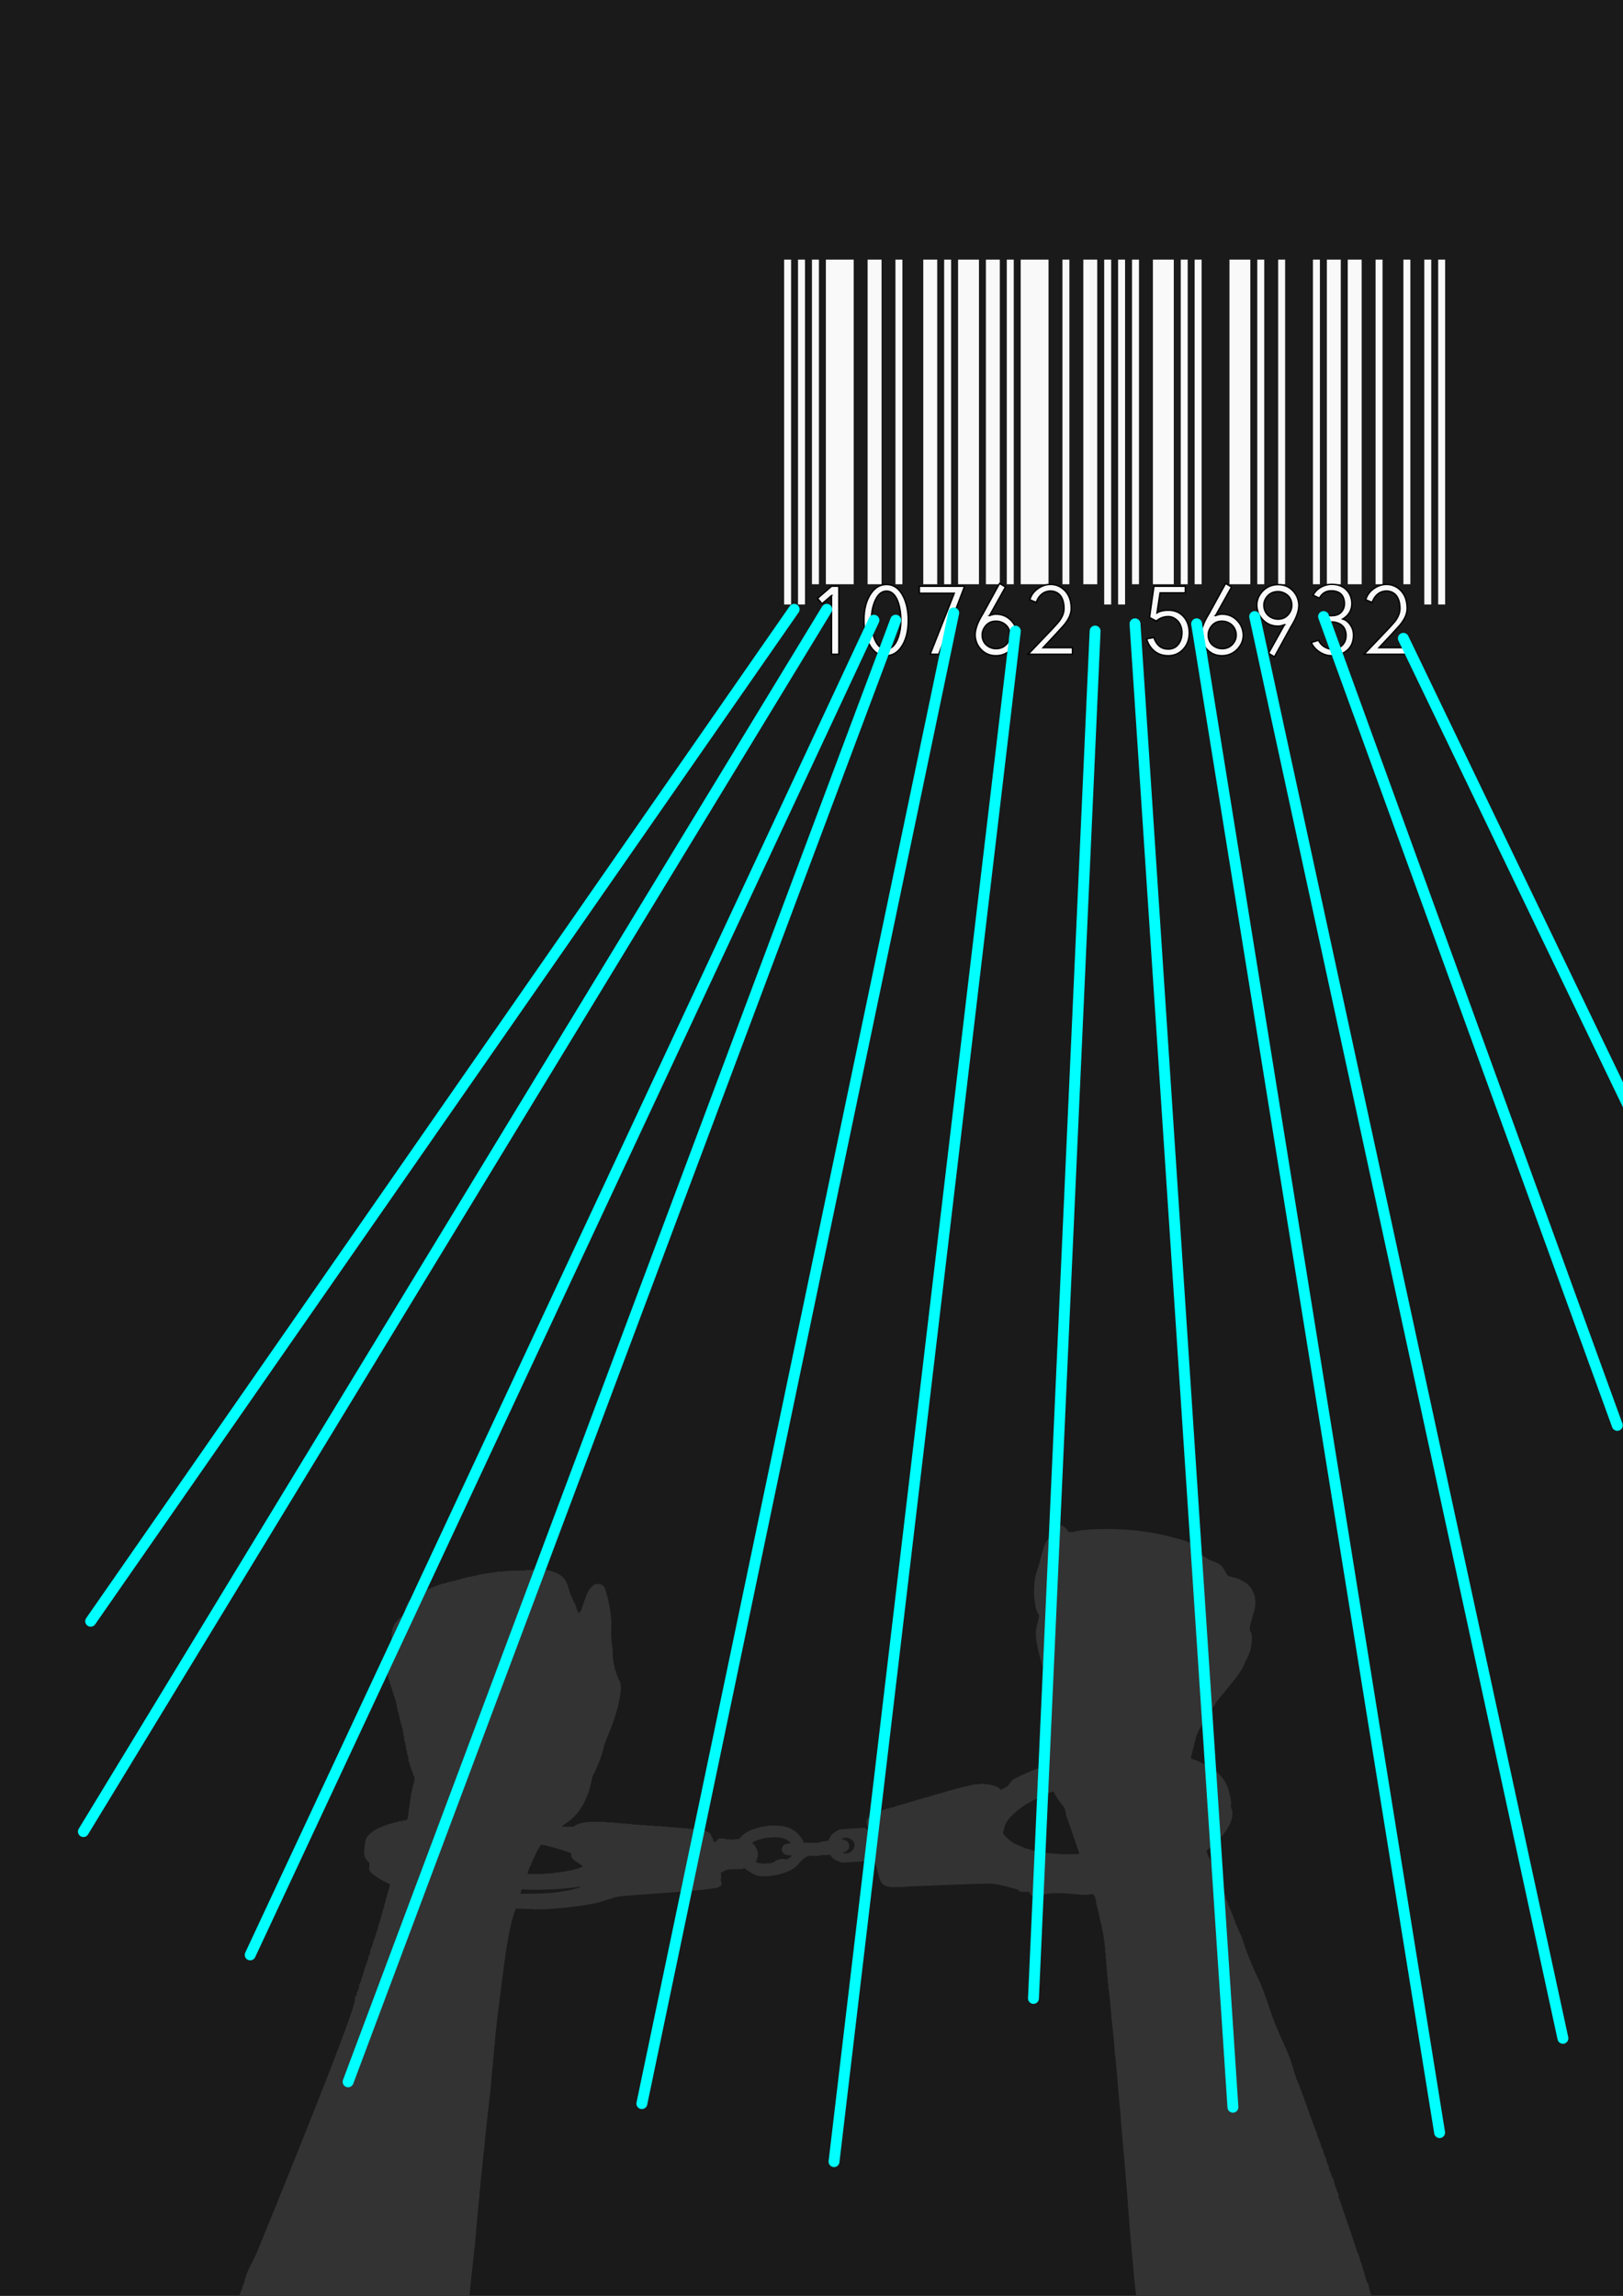 <?xml version="1.0" encoding="UTF-8"?>
<svg version="1.1" viewBox="0 0 744.09 1052.4" xmlns="http://www.w3.org/2000/svg">
<defs>
<filter id="l" x="-.339" y="-.163" width="1.677" height="1.326">
<feGaussianBlur stdDeviation="18.059"/>
</filter>
<filter id="k" x="-.322" y="-.117" width="1.644" height="1.234">
<feGaussianBlur stdDeviation="18.059"/>
</filter>
<filter id="j" x="-.307" y="-.067" width="1.613" height="1.133">
<feGaussianBlur stdDeviation="18.059"/>
</filter>
<filter id="i" x="-.389" y="-.063" width="1.778" height="1.125">
<feGaussianBlur stdDeviation="18.059"/>
</filter>
<filter id="h" x="-.966" y="-.064" width="2.931" height="1.127">
<feGaussianBlur stdDeviation="18.059"/>
</filter>
<filter id="g" x="-1.534" y="-.069" width="4.067" height="1.138">
<feGaussianBlur stdDeviation="18.059"/>
</filter>
<filter id="f" x="-.521" y="-.062" width="2.043" height="1.124">
<feGaussianBlur stdDeviation="18.059"/>
</filter>
<filter id="e" x="-.303" y="-.063" width="1.606" height="1.127">
<feGaussianBlur stdDeviation="18.059"/>
</filter>
<filter id="d" x="-.173" y="-.065" width="1.345" height="1.129">
<feGaussianBlur stdDeviation="18.059"/>
</filter>
<filter id="c" x="-.152" y="-.071" width="1.303" height="1.142">
<feGaussianBlur stdDeviation="18.059"/>
</filter>
<filter id="b" x="-.127" y="-.077" width="1.254" height="1.155">
<feGaussianBlur stdDeviation="18.059"/>
</filter>
<filter id="a" x="-.134" y="-.093" width="1.269" height="1.187">
<feGaussianBlur stdDeviation="18.059"/>
</filter>
</defs>
<rect x="-6.65" y="-3.325" width="759.76" height="1065.7" fill="#1a1a1a" fill-rule="evenodd" stroke="#000" stroke-width="1px"/>
<g transform="translate(64.837 -118.04)" fill="#f9f9f9">
<g transform="matrix(3.19 0 0 1.86 178.42 211.92)">
<rect x="36.438" y="13.505" width="1" height="85"/>
<rect x="38.438" y="13.505" width="1" height="85"/>
<rect x="40.438" y="13.505" width="1" height="80"/>
<rect x="42.438" y="13.505" width="4" height="80"/>
<rect x="48.438" y="13.505" width="2" height="80"/>
<rect x="52.438" y="13.505" width="1" height="80"/>
<rect x="56.438" y="13.505" width="2" height="80"/>
<rect x="59.438" y="13.505" width="1" height="80"/>
<rect x="61.438" y="13.505" width="3" height="80"/>
<rect x="65.438" y="13.505" width="2" height="80"/>
<rect x="68.438" y="13.505" width="1" height="80"/>
<rect x="70.438" y="13.505" width="4" height="80"/>
<rect x="76.438" y="13.505" width="1" height="80"/>
<rect x="79.438" y="13.505" width="2" height="80"/>
<rect x="82.438" y="13.505" width="1" height="85"/>
<rect x="84.438" y="13.505" width="1" height="85"/>
<rect x="86.438" y="13.505" width="1" height="80"/>
<rect x="89.438" y="13.505" width="3" height="80"/>
<rect x="93.438" y="13.505" width="1" height="80"/>
<rect x="95.438" y="13.505" width="1" height="80"/>
<rect x="100.44" y="13.505" width="3" height="80"/>
<rect x="104.44" y="13.505" width="1" height="80"/>
<rect x="107.44" y="13.505" width="1" height="80"/>
<rect x="112.44" y="13.505" width="1" height="80"/>
<rect x="114.44" y="13.505" width="2" height="80"/>
<rect x="117.44" y="13.505" width="2" height="80"/>
<rect x="121.44" y="13.505" width="1" height="80"/>
<rect x="125.44" y="13.505" width="1" height="80"/>
<rect x="128.44" y="13.505" width="1" height="85"/>
<rect x="130.44" y="13.505" width="1" height="85"/>
</g>
<path d="m316.38 391.05-4.342 3.728-2.061-2.456 6.447-5.57h3.333v31.182h-3.377v-26.884z" stroke="#000" stroke-width=".638"/>
<path d="m331.26 402.37q0-7.719 3.333-12.455 2.807-3.947 6.973-3.947 5.044 0 7.807 5.658 1.009 2.061 1.579 4.693 0.614 2.851 0.614 6.052 0 7.85-3.377 12.499-2.719 3.728-6.798 3.728-5.044 0-7.85-5.526-1.096-2.105-1.71-4.868-0.57-2.763-0.57-5.833zm3.377 0q0 2.851 0.57 5.438 1.316 6.228 4.649 7.5 0.746 0.263 1.535 0.263 3.728 0 5.614-5.438 1.184-3.465 1.184-7.763 0-3.07-0.57-5.833-1.403-6.447-4.912-7.412-0.57-0.131-1.14-0.131-3.596 0-5.57 5.263-1.36 3.64-1.36 8.114z" stroke="#000" stroke-width=".638"/>
<path d="m377.4 386.76-11.885 31.182h-3.903l11.052-27.981h-16.008v-3.202h20.744z" stroke="#000" stroke-width=".638"/>
<path d="m398.29 409.21q0-0.702-0.131-1.36-0.658-3.026-3.377-4.386-1.403-0.702-3.026-0.702-3.377 0-5.219 2.807-1.096 1.623-1.096 3.552 0 0.702 0.132 1.36 0.614 2.938 3.377 4.254 1.36 0.658 2.851 0.658 3.465 0 5.394-2.763 1.096-1.579 1.096-3.421zm-9.473-8.991q1.623-0.658 2.938-0.658 4.386 0 7.28 3.245 1.71 1.886 2.237 4.386 0.219 0.965 0.219 2.017 0 3.64-2.763 6.491-2.851 2.895-7.017 2.895-4.561 0-7.412-3.596-1.403-1.754-1.842-3.991-0.219-0.921-0.219-1.842 0-3.728 2.895-8.684 0.57-0.965 0.702-1.184l7.587-13.815 2.719 1.623-7.324 13.113z" stroke="#000" stroke-width=".638"/>
<path d="m410.27 394.17-2.982-1.184q0.965-3.465 4.386-5.57 2.456-1.491 5.175-1.491 3.552 0 6.272 2.588 2.193 2.105 2.851 5.307 0.307 1.491 0.307 3.114 0 3.772-3.552 7.894l-4.079 4.473-0.088 0.088-5.175 5.526h13.464v3.026h-20.306l10.92-11.447q2.807-3.026 3.289-3.684 2.237-2.982 2.237-5.877 0-1.447-0.263-2.675-0.877-4.123-4.254-5.087-0.789-0.219-1.623-0.219-3.289 0-5.351 2.763-0.789 1.096-1.228 2.456z" stroke="#000" stroke-width=".638"/>
<path d="m470.87 400.66q-3.114 0-5.438 1.93-0.088 0.088-0.131 0.131l-3.114-1.623 2.017-14.341h14.385v3.026h-11.578l-1.403 9.166q1.93-1.184 5.263-1.184 4.78 0 7.5 3.64 1.272 1.754 1.754 4.035 0.263 1.272 0.263 2.675 0 4.824-3.114 7.894-2.675 2.588-6.535 2.588-5.087 0-8.07-3.947-1.228-1.667-1.842-3.772l3.333-0.614q1.798 5.307 6.579 5.307 3.596 0 5.307-3.202 1.009-1.842 1.009-4.298 0-0.921-0.175-1.798-0.702-3.333-3.377-4.868-1.272-0.746-2.631-0.746z" stroke="#000" stroke-width=".638"/>
<path d="m501.93 409.21q0-0.702-0.131-1.36-0.658-3.026-3.377-4.386-1.403-0.702-3.026-0.702-3.377 0-5.219 2.807-1.096 1.623-1.096 3.552 0 0.702 0.132 1.36 0.614 2.938 3.377 4.254 1.36 0.658 2.851 0.658 3.465 0 5.394-2.763 1.096-1.579 1.096-3.421zm-9.473-8.991q1.623-0.658 2.938-0.658 4.386 0 7.28 3.245 1.71 1.886 2.237 4.386 0.219 0.965 0.219 2.017 0 3.64-2.763 6.491-2.851 2.895-7.017 2.895-4.561 0-7.412-3.596-1.403-1.754-1.842-3.991-0.219-0.921-0.219-1.842 0-3.728 2.895-8.684 0.57-0.965 0.702-1.184l7.587-13.815 2.719 1.623-7.324 13.113z" stroke="#000" stroke-width=".638"/>
<path d="m514.58 395.4q0 0.702 0.132 1.36 0.658 3.026 3.377 4.386 1.403 0.702 3.026 0.702 3.377 0 5.219-2.807 1.096-1.623 1.096-3.552 0-0.702-0.131-1.36-0.614-2.938-3.377-4.254-1.36-0.658-2.851-0.658-3.465 0-5.394 2.763-1.096 1.579-1.096 3.421zm9.473 8.991q-1.623 0.658-2.938 0.658-4.386 0-7.28-3.245-1.71-1.886-2.237-4.386-0.219-0.965-0.219-2.017 0-3.64 2.763-6.491 2.851-2.895 7.017-2.895 4.561 0 7.412 3.596 1.403 1.754 1.842 3.991 0.219 0.921 0.219 1.842 0 3.728-2.895 8.684-0.57 0.965-0.702 1.184l-7.587 13.815-2.719-1.623 7.324-13.113z" stroke="#000" stroke-width=".638"/>
<path d="m536.34 412.54 3.333-1.009q1.184 2.544 3.859 3.596 1.053 0.439 2.105 0.439 3.947 0 5.701-2.719 0.965-1.491 0.965-3.552 0-0.789-0.175-1.535-0.658-3.289-4.079-4.298-1.096-0.351-2.324-0.351h-1.667v-2.851h1.667q3.552 0 5.044-2.544 0.789-1.272 0.789-3.026 0-0.833-0.175-1.579-0.702-3.377-4.079-4.079-0.746-0.175-1.623-0.175h-0.132q-2.982 0-4.693 2.149-0.482 0.57-0.746 1.228l-2.938-1.36q1.579-3.07 5.131-4.386 1.667-0.614 3.377-0.614 4.824 0 7.456 3.333 1.184 1.535 1.579 3.465 0.219 0.965 0.219 2.017 0 4.561-4.166 7.105 2.237 0.658 3.684 3.026 0.746 1.184 1.053 2.544 0.175 0.921 0.175 1.93 0 5.131-4.035 7.675-2.544 1.623-6.008 1.623-3.509 0-6.535-2.456-1.886-1.535-2.763-3.596z" stroke="#000" stroke-width=".638"/>
<path d="m564.28 394.17-2.982-1.184q0.965-3.465 4.386-5.57 2.456-1.491 5.175-1.491 3.552 0 6.272 2.588 2.193 2.105 2.851 5.307 0.307 1.491 0.307 3.114 0 3.772-3.552 7.894l-4.079 4.473-0.088 0.088-5.175 5.526h13.464v3.026h-20.306l10.92-11.447q2.807-3.026 3.289-3.684 2.237-2.982 2.237-5.877 0-1.447-0.263-2.675-0.877-4.123-4.254-5.087-0.789-0.219-1.623-0.219-3.289 0-5.351 2.763-0.789 1.096-1.228 2.456z" stroke="#000" stroke-width=".638"/>
</g>
<path d="m484.26 699.77c0.306-0.296 0.68-0.507 1.113-0.546 0.618 0.139 1.254 0.069 1.884 0.08-0.019 0.059-0.053 0.178-0.07 0.238 0.114 6e-3 0.235 0.012 0.362 0.021 0.139 0.153 0.282 0.308 0.419 0.474 0.063 1e-3 0.19 5e-3 0.253 6e-3 0.068 0.155 0.141 0.309 0.221 0.465 0.064 0.01 0.192 0.029 0.257 0.039 0.4 0.542 0.867 1.051 1.086 1.704 0.802 5e-3 1.605-0.011 2.409-0.018 0.035-0.808 23.184-3.535 44.508 2.216 6.503 1.754 9.827 1.862 13.384 7.616 0.064 1e-3 0.194 3e-3 0.259 5e-3 0.059 0.164 0.125 0.329 0.198 0.496 0.131-3e-3 0.27-5e-3 0.415-6e-3 0.059 0.163 0.126 0.328 0.198 0.493 0.066 1e-3 0.2 1e-3 0.266 3e-3 0.118 0.161 0.246 0.319 0.375 0.482 0.074 6e-3 0.222 0.018 0.296 0.025 0.864 0.615 1.167 0.549 1.442 0.95 0.069 3e-3 0.205 0.013 0.274 0.017 7e-3 0.06 0.016 0.179 0.022 0.238 0.08 5e-3 0.239 0.013 0.319 0.017 0.08 0.23 0.309 0.238 0.52 0.277 0.199 0.112 0.404 0.215 0.619 0.317 0.061-0.034 0.185-0.104 0.247-0.139 0 0.06 7e-3 0.181 7e-3 0.242 0.241 0.026 0.522 0.01 0.694 0.23 0.222 0.041 0.478 0.058 0.621 0.275 0.205 7e-3 0.416 0.012 0.635 0.017 0.212 0.224 0.095 0.13 0.584 0.468 0.101 0.01 0.21 0.022 0.328 0.035 0.259 0.32 0.904 0.535 1.412 1.181 0.054 0.011 0.162 0.033 0.216 0.044 0.832 1.321 0.287-0.172 2.552 4.138 0.069 0.011 0.206 0.034 0.275 0.045 0.013 0.155 0.032 0.309 0.058 0.467 0.178-1e-3 0.363-1e-3 0.555 0 0.053 0.057 0.157 0.168 0.209 0.223 0.637 0.016 1.225 0.284 1.822 0.485 0.271 0.031 0.608-0.021 0.799 0.237 0.308 0.025 0.616 0.101 0.892 0.259 0.241 0.037 0.571-0.048 0.708 0.231 0.382 0.031 0.752 0.184 0.979 0.513 0.114 0.01 0.236 0.022 0.366 0.037 0.344 0.422 0.822 0.441 1.808 1.164 0.157 0.049 0.333 0.102 0.487 0.192 0.389 0.567 1.064 0.906 1.333 1.553 0.066 0.01 0.196 0.028 0.262 0.038 0.627 0.923 1.359 2.111 1.705 3.335 0.385 0.24 1.152 3.778 0.343 7.33-4.944 15.341 0.06 5.134-1.54 16.464-0.403 3.277-2.45 6.806-2.723 7.067-0.124 0.458-0.179 0.948-0.469 1.339-0.295 0.368-0.275 0.879-0.559 1.248-0.341 0.444-0.527 0.976-0.738 1.487-0.079 3e-3 -0.237 0.012-0.315 0.016-0.112 0.667-0.908 1.783-1.21 2.032-0.088 0.441-0.367 0.795-0.775 0.979-0.036 0.108-0.064 0.218-0.083 0.33-0.693 0.821-1.409 1.625-2.01 2.518-0.052 0.01-0.155 0.029-0.207 0.039-0.331 0.713-0.863 1.309-1.35 1.917-0.061 0.015-0.183 0.044-0.243 0.059-0.26 0.493-0.551 0.97-0.842 1.445-0.066 1e-3 -0.196 5e-3 -0.263 6e-3 -0.324 0.428-0.556 0.928-0.959 1.29-0.357 0.328-0.646 0.718-0.894 1.131-0.061 0.012-0.181 0.037-0.241 0.049-0.119 0.228-0.238 0.458-0.352 0.688-0.066 0.015-0.199 0.044-0.265 0.059-0.13 0.465-0.516 0.773-0.724 1.193-0.063 3e-3 -0.187 7e-3 -0.249 0.01-0.098 0.221-1.235 2.325-1.515 2.517-0.167 0.179-1.081 1.526-1.149 1.847-0.358 0.514-0.781 0.989-1.036 1.568-0.132 0.296-1.003 1.876-1.263 1.997-0.058 0.203-0.104 0.409-0.136 0.618-0.429 0.469-1.042 1.355-1.042 1.355-0.11 0.608-0.637 0.987-0.927 1.5-1.479 2.138-2.763 4.652-3.183 7.252-0.096 0.36-0.077 0.773-0.325 1.074-0.024 0.558-1.492 6.006-1.635 6.683 0.131 0.204 0.281 0.399 0.437 0.593 0.264-5e-3 0.53-7e-3 0.804-6e-3 0.24 0.269 0.055 0.094 0.574 0.478 0.225 9e-3 0.457 0.017 0.692 0.029 0.092 0.311 0.426 0.217 0.678 0.252 7e-3 0.057 0.016 0.172 0.022 0.228 0.161-3e-3 0.328-3e-3 0.502-1e-3 0.011 0.061 0.033 0.185 0.044 0.247 0.087 3e-3 0.263 6e-3 0.35 9e-3 0.086 0.281 0.369 0.23 0.608 0.248 0.016 0.06 0.048 0.178 0.064 0.238 0.093-1e-3 0.279-3e-3 0.372-5e-3 7e-3 0.061 0.019 0.184 0.025 0.245 0.249-1e-3 0.503 1e-3 0.764 0.01 0.166 0.182 0.368 0.333 0.581 0.469 0.08 9e-3 0.241 0.026 0.32 0.034 0.096 0.118 0.223 0.211 0.371 0.28 0.053 0.045 0.158 0.136 0.21 0.183 0.077 3e-3 0.232 7e-3 0.309 0.01 7e-3 0.061 0.017 0.184 0.023 0.245 0.093-3e-3 0.28-6e-3 0.372-7e-3 0.017 0.068 0.05 0.201 0.066 0.269 0.1-6e-3 0.298-0.018 0.398-0.026 7e-3 0.063 0.016 0.188 0.022 0.251 0.07 3e-3 0.212 9e-3 0.282 0.011 0.086 0.287 0.387 0.23 0.627 0.255 0.12 0.152 0.247 0.306 0.372 0.467 0.058 5e-3 0.174 0.012 0.233 0.016 0.115 0.142 0.242 0.284 0.372 0.427 2.268 1.445 1.462 1.285 2.335 1.838 0.07 0.119 0.148 0.239 0.235 0.363 0.473 0.23 1.317 1.564 1.855 2.092-7e-3 0.037-0.011 0.111-0.015 0.147 0.034 0.06 0.102 0.182 0.136 0.242 0.06 0.017 0.182 0.053 0.242 0.07 0.096 0.174 0.195 0.349 0.304 0.526-0.025 0.043-0.074 0.129-0.098 0.173 0.061 5e-3 0.185 0.015 0.248 0.02 2.32 4.876 1.382 3.767 2.234 6.544 0.356 1.096 0.309 2.262 0.541 3.384-0.42 2.411 0.305 2.106 0.436 3.334 0.618 3.285-1.377 7.261-1.972 7.644-0.069 0.201-0.128 0.405-0.185 0.61-0.833 1.003-1.092 1.807-1.883 2.606 7e-3 0.022 0.017 0.065 0.023 0.087-0.238 0.186-1.965 2.249-2.115 2.456-0.712 0.578-1.262 1.264-1.465 1.487-0.348 0.212-1.589 1.199-1.97 1.769-0.053 0.01-0.157 0.027-0.209 0.037-0.615 0.582-1.337 1.038-1.969 1.601-0.014 0.273 0.025 0.548 0.052 0.824 0.053 5e-3 0.158 0.013 0.21 0.018 0.044 0.298 0.107 0.595 0.181 0.891 0.064 0.049 1.186 2.452 1.219 2.525 0.05 5e-3 0.15 0.015 0.199 0.02 0.071 0.837 0.729 2.36 0.949 2.627 0.364 0.423 1.165 3.182 1.403 3.624 0.146 0.4 0.518 0.68 0.61 1.106 0.158 0.694 0.726 1.228 0.781 1.955 0.049 7e-3 0.147 0.016 0.196 0.021-0.033 0.436 0.076 0.858 0.34 1.212 0.036 7e-3 0.106 0.011 0.141 0.015 0.135 0.419 0.019 0.944 0.336 1.286 0.268 0.782 0.627 1.539 1.106 2.218 0.035 0.609 0.651 1.902 0.987 2.428-0.076 0.712 0.206 2.091 1.013 2.72-0.084 1.465 2.064 5.173 2.008 5.812 0.047 7e-3 0.141 0.015 0.188 0.02 0.049 0.423 0.948 2.68 1.049 2.901 0.16 0.368-0.03 0.917 0.444 1.099 0 0.185 0.013 0.374 0.03 0.567 0.115 0.119 0.233 0.244 0.357 0.372 0 0.075 0 0.222 7e-3 0.296 0.066 0.041 0.199 0.122 0.265 0.161-0.02 0.156-0.033 0.313-0.039 0.475 0.058 7e-3 0.172 0.015 0.23 0.021 0.073 0.648 0.155 0.882 0.501 1.488 1.593 2.795 2.428 6.643 3.655 9.746 1.55 3.921 3.064 7.796 4.943 11.571 3.442 6.912 5.44 14.928 8.344 22.113 2.881 7.128 6.875 14.234 8.525 21.775 0.361 0.284 0.375 0.791 0.525 1.198 0.049 0.618 0.45 1.138 0.454 1.766 0.482 0.447 0.517 1.148 0.765 1.727 0.058 0.032 0.175 0.097 0.233 0.129l-0.189 0.066c0.779 1.212 2.321 6.434 2.683 6.553 0.039 0.459 0.179 0.9 0.3 1.347 0.144 0.271 0.982 1.934 0.894 2.226 0.173 0.567 0.431 1.111 0.487 1.712 0.157 0.317 0.471 0.559 0.481 0.953 0.517 1.593 0.21 1.132 1.02 2.832 0.084 0.544 0.338 1.042 0.451 1.584 0.367 0.26 0.296 0.764 0.508 1.128 0.11 0.415 0.214 0.838 0.398 1.235 0.015-0.106 0.042-0.317 0.055-0.421 0.08 0.147 0.169 0.302 0.262 0.459h-0.238c0.22 0.382 0.161 0.912 0.537 1.203-0.022 0.464 0.216 0.862 0.492 1.219 0.026 0.917 0.527 1.722 0.681 2.616 0.038 0 0.115 8e-3 0.155 0.01 0.02 0.261 0.915 2.414 0.974 2.529 0.243 0.469 0.285 2.005 0.784 2.503 0.721 0.937 0.513 2.232 1.16 3.195 0.066-0.107 0.139-0.21 0.217-0.308-0.02 0.273-0.109 0.56-0.057 0.837 0.303 0.514 0.717 1.035 0.658 1.673-0.084 0.629 0.454 1.111 0.39 1.744 0.13 0.041 0.264 0.083 0.411 0.134-0.027 0.463 0.167 0.873 0.383 1.271 0.042 0.494 0.019 1 0.188 1.479 0.045 0.05 0.137 0.151 0.183 0.203 0.033 0.188 0.092 0.382 0.236 0.53 0.092 0.341 0.199 0.692 0.447 0.965 0.031 0.302 0.068 0.603 0.107 0.911 0.058 7e-3 0.172 0.015 0.23 0.02-0.01 0.221-0.011 0.448-7e-3 0.676 0.275 0.203 0.601 0.404 0.637 0.787 0.095 0.221 0.989 4.26 1.421 4.497 0.069 0.281 0.14 0.566 0.21 0.854 0.052 0.039 0.156 0.119 0.209 0.158-0.03 0.044-0.091 0.131-0.122 0.174 0.045 0.135 0.097 0.274 0.155 0.417 0.551 0.349 0.505 1.075 0.589 1.649-0.07 0.021-0.211 0.064-0.281 0.086 0.164 0.443 0.357 0.878 0.585 1.298 0.236 0.395 0.069 0.964 0.486 1.262 0.522 1.445 0.378 1.729 0.768 2.251 0.193 0.244 0.288 0.541 0.177 0.851 0.051 0.224 2.211 6.038 2.315 6.699 0.614 1.347 4.5 13.425 4.579 13.646 0.511 0.293 0.478 0.94 0.592 1.45 0.397 0.603 0.469 1.321 0.604 2.013 0.101 0.597 0.536 1.055 0.705 1.63 0.186 0.58 0.568 2.474 0.916 3.222 0.252 0.437 0.346 0.945 0.392 1.446 0.039 0.049 0.118 0.147 0.156 0.196 0 0.328-9e-3 0.686 0.222 0.956 0.164 0.795 0.432 1.562 0.687 2.332 0.292 0.486 0.8 0.902 0.806 1.516 0.237 2.152 0.471 1.934 1.246 4.917h-107.77c-0.781-4.562-3.166-33.003-3.166-33.003 7e-3 -0.039 0.019-0.118 0.025-0.157l-0.566-7.235c-0.025-0.052-0.074-0.155-0.097-0.206 0.253-0.614-3.223-39.606-3.296-40.223 0.012-0.048 0.039-0.145 0.053-0.193-0.057-0.25-2.549-28.883-2.546-28.962-0.064-7e-3 -0.192-0.019-0.254-0.025 0.205-1.549-0.973-12.972-1.041-13.308 9e-3 -0.036 0.025-0.112 0.033-0.15-0.068-0.114-0.129-0.225-0.185-0.331-0.094-1.431 0.134-1.435-0.207-2.226 7e-3 -1.037-1.132-13.884-1.473-14.494-0.141-0.716-0.021-1.456-0.058-2.179h-0.285c0.07-0.011 0.208-0.032 0.277-0.043-0.333-0.792-0.227-1.653-0.237-2.486 0.013-0.538-0.268-1.024-0.275-1.557-0.058-0.457 0.082-0.954-0.164-1.366 0.048 7e-3 0.145 0.01 0.193 0.014v-0.416c-0.061 0.019-0.185 0.059-0.248 0.079v-0.192c0.061 0.012 0.182 0.038 0.242 0.052-0.52-2.182-0.231-0.47-0.238-2.615-0.063-7e-3 -0.188-0.019-0.25-0.025-7e-3 -0.221-0.072-3.433-0.181-3.847-0.05-0.039-0.145-0.118-0.194-0.157 0.102-0.618 0.16-1.24 0.131-1.865-0.063-7e-3 -0.185-0.017-0.247-0.023-0.03-0.933 0.054-1.872-0.036-2.799-0.274-0.674-0.23-1.402-0.206-2.11-0.063-0.022-0.188-0.068-0.251-0.091 0-0.671 7e-3 -1.342-7e-3 -2.011-0.057 0.048-0.168 0.144-0.225 0.192-0.052-0.658 0.11-1.355-0.171-1.973-0.118-0.273-0.091-0.572-0.097-0.854-0.059-0.053-0.177-0.156-0.236-0.208-7e-3 -0.363-7e-3 -0.725 0-1.086-0.058 0.036-0.172 0.108-0.23 0.144-0.032-0.535 0.058-1.094-0.136-1.605-0.081-0.223-0.129-0.455-0.162-0.684-0.052-0.05-0.155-0.151-0.206-0.201-7e-3 -0.312-7e-3 -0.621 0-0.929-0.061-7e-3 -0.184-0.019-0.245-0.025-7e-3 -0.322-7e-3 -0.641 0-0.957-0.061-7e-3 -0.184-0.019-0.245-0.025-7e-3 -0.322-7e-3 -0.641 0-0.957-0.061-7e-3 -0.184-0.019-0.245-0.025v-1.29c-0.058-0.052-0.172-0.158-0.229-0.211 7e-3 -0.494-0.377-2.331-0.66-2.792-0.174-1.369-0.344-1.631-0.486-1.947-0.026-1.339-0.34-3.973-1.722-4.574-0.216-0.094-2.448 0.362-2.867 0.359-5.587-0.041-12.194-1.615-18.995-0.274-7.774 1.533-5.705 0.434-7.322-1.179-0.814 0.14-1.638 0.017-2.45 0.126-0.831 0.095-1.641-0.206-2.345-0.62 0-0.093 8e-3 -0.28 0.01-0.373-0.226-0.149-8.952-2.537-11.408-2.773-2.899-0.267-14.656 0.289-14.877 0.325-0.053-0.012-0.16-0.039-0.212-0.052-0.865 0.125-23.148 0.929-23.369 0.939-0.104 0.221-7.902 0.447-9.009 0.28-5.804-0.831-4.026-3.887-8.446-16.254-0.077 0-0.231-3e-3 -0.308-3e-3 -0.224 3.475 0.685 1.663-1.563 4.27-1.387 0.295-9.17 0.675-9.392 0.685-1.306 0.181-3.228 0.161-4.214-0.717-1.52-0.42-1.398-0.491-2.697-1.63l-0.145 0.28c0.014-0.114 0.033-0.228 0.058-0.338-0.059-0.138-0.113-0.274-0.163-0.406-0.105-0.074-0.207-0.144-0.306-0.211-0.047-0.163-0.092-0.324-0.134-0.481-0.658 0.075-1.315 0.145-1.969 0.233-1.822-0.379-3.355 0.428-4.951 0.364-1.963-0.079-3.214-0.414-4.976 0.909-1.513 1.136-2.613 2.733-4.021 3.997-5.035 4.519-17.741 5.444-19.224 3.245-0.232-8e-3 -0.463-0.01-0.689-8e-3 -7e-3 -0.061-0.016-0.185-0.022-0.247-0.095 0-0.285 7e-3 -0.379 8e-3 -0.03-0.112-0.058-0.22-0.082-0.325-1.343-0.582-2.793-1.677-3.254-2.105-0.164 0.063-0.326 0.128-0.486 0.194-0.035 0.06-0.105 0.182-0.14 0.243-0.301 0.01-0.6 0.021-0.895 0.042-0.09 0.161-0.249 0.237-0.416 0.286 3e-3 -0.08 0.01-0.241 0.012-0.32-2.161 0.428-5.808-0.458-7.816 1.326 0.022 0.037 0.065 0.112 0.087 0.149-0.151 0.034-0.304 0.066-0.448 0.108-0.14-0.055-0.28-0.111-0.41-0.158-0.082 0.179-0.161 0.36-0.237 0.544 0.398 0.987 0.216 2.077 9e-3 3.086 0.059 0.678 0.379 1.305 0.479 1.981-0.892 1.379-1.133 0.935-1.823 1.536-8.501 1.826-41.838 3.337-45.751 4.154-2.51 0.424-3.539 1.112-8.232 2.445-4.804 1.674-26.854 4.089-31.407 3.204-0.464 0.079-0.934 0.044-1.397-0.016-0.171 0.032-5.321-0.176-5.8-0.174-3.887 9.135-6.171 32.843-6.447 34.049 0.012 0.221-3.537 26.541-3.147 28.082-0.308 0.516-0.582 4.614-0.53 4.848-0.193 1.089-0.406 3.506-0.406 3.506 0.021 0.048 0.064 0.144 0.086 0.192-0.3 1.949-1.118 11.754-1.125 11.975-0.087 0.181-0.054 0.378-6e-3 0.568-0.05 0.301-0.109 0.604-0.198 0.901 0.021 0.033 0.063 0.101 0.083 0.134-0.192 0.456-1.135 9.874-1.304 10.536 0.01 0.065 0.029 0.195 0.039 0.26-0.138 0.89-1.26 11.278-1.261 11.279 0.026 0.053 0.076 0.16 0.101 0.212-0.104 0.635-0.335 1.295-0.167 1.938-0.388 1.421-1.637 15.491-1.894 16.948l0.061 0.046c-0.146 0.537-0.153 2.963-0.404 3.81-0.017 0.647-0.295 1.306-0.081 1.947-0.179 0.728-0.618 5.247-0.62 5.924-0.069 0.237-1.176 11.972-1.095 12.434-0.273 1.264-0.405 5.717-0.825 7.18 0.028 0.058 0.086 0.172 0.114 0.23-0.214 0.664-2.216 19.808-2.217 20.509h-105.8c0.158-0.175 0.303-0.361 0.453-0.539 0.016-0.127 0.034-0.247 0.053-0.361 0.232-0.481 0.598-0.971 0.516-1.53l0.151 0.069c0.113-0.34 0.26-0.664 0.387-0.993 0.223-0.508 0.013-1.133 0.383-1.587 0.352-0.478 0.629-1.015 0.724-1.605 0.728-4.482 4.069-9.464 5.788-13.681 0.093-0.228 46.412-113.01 44.832-115.93 0.012-0.097 0.038-0.293 0.05-0.39-0.103-0.085-0.205-0.166-0.306-0.243-7e-3 -0.09-0.021-0.266-0.028-0.355 0.301 0.126 0.669 0.248 0.867-0.104-0.027-0.054-0.081-0.16-0.108-0.214 0.102-0.281 0.204-0.561 0.326-0.831 0.057-0.389 0.12-0.775 0.178-1.16h0.377c-0.032-0.06-0.095-0.179-0.126-0.239 0.209-0.329 0.387-0.675 0.551-1.026-0.026-0.053-0.075-0.16-0.101-0.214 0.096-0.208 0.192-0.413 0.295-0.612-0.039-0.254-0.088-0.503-0.146-0.749 0.122-0.25 0.227-0.508 0.309-0.77 0.496-0.624 0.869-1.941 0.944-2.731 0.778-1.137 1.004-3.529 1.535-4.592-0.031-0.066-0.091-0.198-0.122-0.264 0.064-0.03 0.189-0.09 0.252-0.119 0.27-0.669 0.497-1.354 0.743-2.032-0.037-0.041-0.112-0.12-0.149-0.161 0.075 0 0.226 7e-3 0.302 7e-3 -0.05-0.206-0.248-0.475 0.068-0.552 0.093-0.479 0.367-0.9 0.447-1.38 0.076-0.345-0.059-0.751 0.192-1.037 0.662-0.773 0.706-1.857 0.71-2.826 0.188-0.217 0.299-0.482 0.377-0.754 0.057-0.019 0.17-0.06 0.225-0.08 0.144-0.788 0.446-1.537 0.694-2.293-0.044-0.023-0.133-0.07-0.177-0.092 0.448-0.101 0.345-0.608 0.314-0.94-0.167-0.071-0.332-0.142-0.494-0.212 0.266 0.031 0.533 0.077 0.799 0.123 0.021-0.317 0.059-0.629 0.164-0.926 0.523-0.282 0.035-0.702 0.76-1.895-0.031-0.057-0.091-0.171-0.122-0.227 0.203-0.327 0.108-0.301 0.351-0.787-7e-3 -0.088-0.023-0.266-0.032-0.355 0.069 0 0.204-7e-3 0.271-7e-3 -0.025-0.053-0.075-0.158-0.1-0.212 0.295-0.422 0.683-2.152 0.751-2.687 0.348-0.438 1.455-4.349 1.353-4.787 0.454-0.594 0.492-1.364 0.6-2.072 0.144-0.265 0.421-0.469 0.435-0.789 0.037-0.315 0.133-0.616 0.263-0.901-0.07-0.05-0.139-0.095-0.206-0.135 0.461-1.005 0.865-2.166 0.857-3.312 0.437-0.482 0.57-1.182 0.511-1.814 0.096-0.109 0.194-0.216 0.297-0.314 0.01-0.137 0.02-0.273 0.032-0.403 0.066-7e-3 0.198-0.012 0.263-0.016-0.048-0.151-0.097-0.3-0.146-0.444 0.066-0.204 0.133-0.409 0.204-0.607-0.018-0.026-0.054-0.077-0.072-0.103 0.064-0.054 0.129-0.103 0.196-0.151 0.039-0.301 0.651-2.55 0.69-2.636-0.435-0.49-1.169-0.409-1.597-0.895-0.865-0.379-0.691-0.408-1.341-0.651-0.035 0.012-0.109 0.039-0.146 0.052-0.152-0.134-0.306-0.264-0.458-0.393-0.221-0.134-1.932-1.046-2.124-1.256-0.048-0.012-0.146-0.036-0.195-0.047-0.69-0.617-1.418-0.889-2.855-2.244-0.047-0.282-0.233-0.45-0.513-0.48-0.72-1.368-0.199-0.762-0.287-4.043-0.221-0.186-1.158-1.031-1.397-1.55-0.093-0.096-0.186-0.193-0.276-0.282-0.02-0.412-0.232-0.766-0.492-1.069-0.087-1.927-0.6-0.657 0.207-6.019 0.034-0.633 0.28-1.226 0.355-1.851 0.284-0.632 0.716-1.173 1.047-1.776 0.226-0.139 0.462-0.274 0.635-0.476 0.199-0.23 0.338-0.533 0.651-0.625 0.01-0.045 0.028-0.138 0.037-0.183 0.071-1e-3 0.211-3e-3 0.282-5e-3 0.125-0.164 0.254-0.324 0.379-0.485 0.129-3e-3 0.259-5e-3 0.39-3e-3 0-0.061-1e-3 -0.182-1e-3 -0.243 0.082-3e-3 0.245-9e-3 0.326-0.011 0.141-0.164 0.288-0.323 0.433-0.482 0.082 0 0.247 1e-3 0.329 1e-3 0.172-0.157 0.344-0.313 0.505-0.479 0.152-0.012 0.308-0.02 0.465-0.023 0.149-0.163 0.299-0.323 0.45-0.482 0.234-3e-3 0.47-1e-3 0.707 3e-3 6e-3 -0.061 0.018-0.185 0.025-0.247 0.155-3e-3 0.311-3e-3 0.468 0 5e-3 -0.061 0.017-0.184 0.022-0.245 0.193-3e-3 0.387-3e-3 0.582 0-5e-3 -0.058-0.016-0.173-0.021-0.23 0.281-0.045 0.659 0.08 0.832-0.223 0.225-0.044 0.5-0.02 0.614-0.266 0.156-0.016 0.313-0.026 0.473-0.033 0.139-0.215 0.387-0.231 0.615-0.268 0.149-0.293 0.506-0.189 0.772-0.237 0.271-0.314 0.718-0.193 1.083-0.228 0.138-0.388 0.61-0.19 0.921-0.238 5e-3 -0.058 0.016-0.173 0.022-0.231 0.601 0.091 1.122-0.273 1.714-0.269 0.146-5e-3 0.252-0.08 0.318-0.223 0.387-0.012 0.775-0.012 1.164-0.018-0.047-0.059-0.141-0.175-0.189-0.234 0.879 0.259 1.703-0.374 2.585-0.256 0.057-0.138 0.115-0.271 0.177-0.403 0.124-0.119 0.242-0.243 0.358-0.367 0.032-0.282 0.085-0.563 0.055-0.846 0.072-0.203 0.15-0.401 0.226-0.598 5e-3 -0.588 0.149-1.165 0.145-1.753-0.088-0.221 0.052-0.405 0.164-0.578-0.026-0.05-0.077-0.153-0.103-0.204 0.074-0.141 0.147-0.279 0.223-0.415-0.09-0.144-0.177-0.285-0.262-0.424 0.13-0.13 0.264-0.257 0.401-0.378-0.058-1.093 0.443-4.645 0.735-5.468-0.031-0.082-0.06-0.161-0.087-0.237 0.283-0.542 0.67-3.231 0.893-3.837-0.018-0.052-0.057-0.157-0.076-0.21 0.05-0.038 0.15-0.115 0.2-0.153 0.055-0.614 0.46-1.167 0.374-1.79 0.033-3e-3 0.102-9e-3 0.136-0.011 0.414-2.209-0.367-2.622-0.738-4.042 3e-3 -0.072 0.012-0.218 0.016-0.291-0.136-0.214-0.265-0.43-0.401-0.638 7e-3 -0.026 0.023-0.079 0.031-0.104-0.151-0.299-0.239-0.623-0.312-0.948-0.108-0.503-0.404-0.934-0.571-1.413-0.185-0.437-0.13-0.923-0.226-1.376-0.104-0.215-0.296-0.367-0.42-0.563-0.063-0.455-0.027-0.918-0.086-1.374-0.109-0.306-0.183-0.629-0.117-0.951-0.615-0.639-0.313-2.307-1.097-3.776 0.028-0.291 0.077-0.579 0.145-0.861-0.319-0.528-0.403-1.137-0.366-1.742-0.815-0.427-0.128-2.182-0.727-3.166-0.234-0.383-0.031-0.862-0.174-1.272-0.203-0.555-0.195-1.153-0.34-1.719-0.385-0.637-0.323-1.417-0.669-2.068-0.545-3.301-1.728-6.249-2.028-9.002-0.049-0.049-0.149-0.15-0.199-0.2 0.015-0.054 0.044-0.163 0.058-0.217-0.198-0.544-0.152-1.145-0.397-1.671-6.364-18.954-5.421-19.087-3.735-23.708 0.388-0.379 0.718-0.81 1.042-1.244 0.06-6e-3 0.179-0.018 0.239-0.025 0.092-0.163 0.188-0.322 0.284-0.481 0.09 1e-3 0.268 3e-3 0.356 3e-3 0.339-3.607-0.594-5.916 1.485-9.489 0.016-0.06 0.048-0.182 0.064-0.242 0.461-0.468 0.885-0.965 1.248-1.514 0.118-0.025 0.237-0.048 0.358-0.07 0.184-0.333 0.395-0.649 0.621-0.954 0.064-5e-3 0.19-0.016 0.254-0.021 0.291-0.301 0.621-0.563 0.985-0.772 0.248-0.264 0.473-0.555 0.772-0.764 0.049-0.615 0.162-1.221 0.304-1.82 0.347-0.199 0.183-0.669 0.251-1.003 0.181-0.389 0.825-2.137 1.39-2.794-0.017-0.031-0.052-0.091-0.069-0.122 0.251-0.236 0.424-0.537 0.632-0.806 0.066-3e-3 0.199-0.012 0.265-0.017 0.119-0.223 0.28-0.421 0.503-0.546 0.356-0.436 0.805-0.775 1.225-1.144 0.117-0.013 0.236-0.025 0.357-0.033 0.126-0.144 0.256-0.284 0.385-0.425 0.245-0.151 0.503-0.287 0.791-0.344-1e-3 -0.041-3e-3 -0.123-5e-3 -0.163 0.163-9e-3 0.326-0.022 0.492-0.033-0.033-0.052-0.099-0.156-0.133-0.207 0.679-0.076 1.169-0.586 1.774-0.838 0.525-0.412 1.289-0.371 1.738-0.911 0.171-0.01 0.341-0.017 0.516-0.025 0.086-0.183 0.265-0.239 0.447-0.284 0.149-0.141 0.341-0.196 0.539-0.232 0.039-0.052 0.117-0.153 0.156-0.205 0.092-1e-3 0.279-1e-3 0.372-1e-3 0.029-0.058 0.088-0.173 0.118-0.231 0.287-0.029 0.648 0.057 0.826-0.243 0.156-0.015 0.314-0.026 0.474-0.037 0.273-0.161 0.555-0.303 0.835-0.45 0.119-0.017 0.239-0.033 0.363-0.049 0.257-0.214 0.588-0.233 0.91-0.241-0.016-0.042-0.049-0.128-0.065-0.171 0.238-0.038 0.498-0.044 0.686-0.221 0.286-0.072 0.644-0.017 0.832-0.298 0.071-9e-3 0.214-0.025 0.285-0.033 0.037-0.045 0.109-0.138 0.145-0.183 0.415-0.043 0.832-0.057 1.251-0.074 0.247-0.207 0.559-0.303 0.846-0.444 0.314-0.052 0.734 0.076 0.927-0.262 0.329-0.011 0.658-0.012 0.989-0.011-0.016-0.06-0.048-0.183-0.064-0.244 0.239-1e-3 0.48-1e-3 0.723 0 0.075-0.074 0.152-0.146 0.231-0.217 0.363-0.013 0.73 0 1.093-0.054 0.043-0.048 0.128-0.144 0.17-0.193 0.317-0.018 0.648-0.033 0.91-0.241 0.223-0.032 0.449-0.059 0.676-0.087 0.128 0.023 0.256 0.048 0.389 0.074-0.012-0.066-0.038-0.199-0.05-0.264 0.161-1e-3 0.323 0 0.486 1e-3 0.044-0.06 0.13-0.182 0.173-0.242 0.344-0.041 0.808 0.128 1.024-0.238 0.292-0.011 0.584-0.017 0.879-0.031 0.369-0.192 0.775-0.297 1.173-0.411 0.244-0.072 0.544-0.052 0.706-0.287 0.031 0.086 0.065 0.173 0.102 0.262 0.209-0.031 0.443-0.045 0.541-0.27 0.214-9e-3 0.43-0.011 0.647-0.012 0.043-0.061 0.128-0.184 0.17-0.245 0.462-1e-3 0.923-1e-3 1.386 0.012 0.018-0.066 0.055-0.2 0.074-0.266 0.205 0 0.414 1e-3 0.622 5e-3 0.031-0.057 0.09-0.17 0.119-0.225 0.298-7e-3 0.598-0.017 0.897-0.033 0.401-0.473 1.172 0.043 1.522-0.465 0.469-0.016 0.939-0.011 1.409-6e-3 0.01-0.061 0.031-0.186 0.042-0.249 0.498 0 0.999 6e-3 1.5-6e-3 0.034-0.053 0.103-0.16 0.137-0.212 0.482-0.064 0.972-0.011 1.46-0.032 0.034-0.054 0.103-0.161 0.138-0.215 0.54-0.08 1.091 0.031 1.633-0.05 0.034-0.053 0.104-0.16 0.139-0.212 0.981-0.016 1.962 3e-3 2.942-0.026 5e-3 -0.058 0.012-0.175 0.017-0.234 0.071 0.026 0.146 0.054 0.223 0.082 0.717-0.172 1.49 0.035 2.182-0.27 0.124 0.088 0.252 0.178 0.382 0.265 7e-3 -0.068 0.021-0.203 0.027-0.271 2.437-0.087 4.877-0.033 7.315-0.044 6e-3 -0.061 0.018-0.184 0.025-0.245 1.052-0.012 2.106 0.025 3.16-0.021 0.749-0.449 7.145-0.907 12.176 1.829 4.527 2.462 4.245 7.089 5.935 10.713h0.357c-0.034 0.043-0.103 0.129-0.138 0.172 0.08 0.32 0.164 0.653 0.4 0.901 0.183 0.583 0.474 1.121 0.793 1.64 0.049 6e-3 0.146 0.018 0.195 0.023 0.118 1.619 0.658 1.213 0.82 3.156 0.086 0 0.259 1e-3 0.345 3e-3 -5e-3 0.319-5e-3 0.64 0 0.961 0.179 0.043 0.365 0.088 0.548 0.133 0.113-0.058 0.228-0.114 0.347-0.168 0.767-0.879 0.426 0.242 2.21-5.517 0.271-0.218 0.71-1.515 0.746-1.917 0.194-0.615 0.581-1.15 0.793-1.76 0.192-0.565 0.816-0.911 0.793-1.552 0.07-1e-3 0.21-3e-3 0.28-5e-3 0.109-0.225 0.228-0.444 0.356-0.66 0.467-0.282 0.794-0.738 1.252-1.036 0.063-0.01 0.188-0.031 0.252-0.041 0.102-0.26 0.388-0.234 0.618-0.281 1e-3 -0.047 3e-3 -0.14 5e-3 -0.186 0.398 7e-3 0.799 3e-3 1.197-0.053 0.409 0.064 0.876-0.023 1.218 0.269 0.115 0.013 0.236 0.028 0.36 0.045 0.208 0.221 1.465 0.993 1.89 2.92 0.104 0.542 0.406 1.029 0.45 1.588 0.039 0.427 0.196 0.83 0.426 1.192-0.022 0.023-0.068 0.07-0.09 0.094 0.108 0.288 0.207 0.581 0.315 0.872-6e-3 0.037-0.018 0.112-0.025 0.15 0.186 0.309 0.166 0.664 0.1 1.008 0.045 3e-3 0.138 9e-3 0.183 0.011-0.122 0.279-0.105 0.575 0.105 0.808 0.446 1.752 1.397 7.878 1.073 11.339-0.232 7.594 0.689 6.593 0.679 12.53-0.033 2.149 1.094 6.487 1.125 6.71 0.05 0.045 0.151 0.136 0.201 0.182 0.054 0.614 0.385 1.155 0.464 1.766 0.043 0.041 0.13 0.122 0.174 0.162 5e-3 0.086 0.015 0.256 0.021 0.343 0.046 0.043 0.142 0.129 0.19 0.172 0.181 0.551 0.369 1.102 0.598 1.638 0 0.032 1e-3 0.096 1e-3 0.126 2.418 2.615-0.668 12.696-0.567 13.319-0.053 5e-3 -0.16 0.015-0.212 0.02-0.176 1.326-1.392 4.795-1.397 4.855l-0.071 0.097c-0.834 3.093-4.207 10.313-4.835 13.207-0.101 0.39-0.076 0.815-0.274 1.178-0.403 0.74-0.189 1.683-0.782 2.343 0.048 0.962-2.291 5.752-2.622 6.655-0.111 0.453-0.248 0.942-0.684 1.19-0.071 0.644-0.587 1.121-0.69 1.756-1.99 9.281-2.216 7.753-2.875 9.868-0.424 0.442-0.459 1.084-0.732 1.608-0.355 0.847-0.996 1.535-1.312 2.404-0.063 5e-3 -0.188 0.017-0.251 0.022-0.059 0.292-0.167 0.578-0.392 0.786-0.203 0.409-0.513 0.751-0.729 1.153-0.059 5e-3 -0.177 0.016-0.236 0.021-0.069 0.234-0.144 0.47-0.226 0.703-0.126 0.013-0.249 0.029-0.369 0.049-0.441 0.722-1.116 1.26-1.63 1.925-0.06 3e-3 -0.181 0.013-0.239 0.017-0.181 0.56-0.815 0.729-1.115 1.207-0.125 9e-3 -0.248 0.02-0.368 0.033-0.075 0.156-0.147 0.313-0.215 0.474-0.072-1e-3 -0.216-3e-3 -0.288-5e-3 -0.129 0.152-0.254 0.307-0.374 0.467-0.061 0.013-0.184 0.042-0.244 0.055-0.161 0.149-0.324 0.295-0.478 0.45-0.057 5e-3 -0.17 0.015-0.226 0.02-0.126 0.158-0.254 0.317-0.374 0.48-0.119 3e-3 -0.233 7e-3 -0.345 0.017-0.163 0.243-0.403 0.41-0.667 0.524-0.066 0.146-0.13 0.293-0.186 0.446 5.622 0 5.365 0.095 5.511-0.236 0.07-3e-3 0.211-0.01 0.281-0.012 6e-3 -0.061 0.018-0.183 0.025-0.243h0.344c6e-3 -0.06 0.018-0.182 0.025-0.242 0.08-5e-3 0.239-0.013 0.319-0.017 0.128-0.341 0.599-0.129 0.729-0.468 0.122-7e-3 0.245-0.012 0.372-0.012 6e-3 -0.061 0.017-0.183 0.023-0.243 0.327-1e-3 0.657-1e-3 0.987 0 6e-3 -0.061 0.018-0.184 0.025-0.245 0.307-3e-3 0.615-1e-3 0.926 0 0.035-0.064 0.108-0.192 0.144-0.255 0.605 0.013 1.212 0.011 1.819 9e-3 0.047-0.061 0.14-0.183 0.188-0.244 7.095 0 7.174-0.033 8.378 0.061 0.691 0.469 2.701-0.103 3.81 0.378 0.733 0.123 1.487 3e-3 2.227 0.096 0.925 0.428 1.84 0.041 3.038 0.264 0.976 0.315 2.01 0.138 3.015 0.183 6e-3 0.061 0.018 0.184 0.025 0.245 0.997 7e-3 1.995-0.018 2.993 0.015 0.568 0.523 1.949-0.051 3.648 0.433 1.037 0.109 2.088-0.011 3.132 0.082 0 0.052 3e-3 0.155 3e-3 0.206 3.051 0.022 3.594-0.063 3.971 0.222 0.942 0.049 1.885 0.012 2.829 0.022 0.069 0.081 0.139 0.163 0.214 0.249 0.906-6e-3 1.813-3e-3 2.721-3e-3 0.028 0.061 0.085 0.184 0.112 0.247 5.742 0.029-0.322 0.209 5.886 0.244 6e-3 0.061 0.018 0.184 0.025 0.245 0.93-1e-3 1.861-1e-3 2.794 0 0.045 0.061 0.139 0.183 0.185 0.244 0.433 1e-3 0.868 0 1.305-3e-3 0.823-0.06 1.585 0.369 2.414 0.253 0.053 0.059 0.157 0.177 0.21 0.236 0.236 1e-3 0.471 3e-3 0.712 9e-3 0.06 0.08 0.123 0.162 0.189 0.247 0.167-3e-3 0.338-5e-3 0.512-3e-3 0.034 0.063 0.104 0.186 0.139 0.248 0.182-3e-3 0.367-3e-3 0.556-3e-3 -0.011 0.06-0.032 0.178-0.043 0.237 0.065 9e-3 0.195 0.023 0.26 0.031 0.125 0.162 0.314 0.222 0.511 0.271 0.823 1.294 0.029-0.524 1.461 2.588 0.098 0.249 0.373 0.468 0.258 0.762 0.136 0.232 0.258 0.475 0.35 0.733 0.114 0.088 0.225 0.183 0.354 0.266 0.235-0.097 0.463-0.212 0.708-0.288 3e-3 -0.063 6e-3 -0.186 9e-3 -0.249 0.151-0.133 0.303-0.264 0.449-0.403 0.057-6e-3 0.168-0.02 0.225-0.026 0.479-0.815 0.035-0.689 2.023-0.736 0.691-0.038 1.321 0.354 2.019 0.263 0.05 0.33 0.354 0.199 0.583 0.171 0.97-0.079 1.935 0.175 2.903 0.016 0.054 7e-3 0.164 0.022 0.218 0.029 0.519-0.211 1.086-0.275 1.634-0.136 0.185-0.041 0.372-0.08 0.565-0.114 0.115-0.248 0.269-0.476 0.481-0.652 0.576-0.33 0.942-1.299 1.47-1.337 0.185-0.228 0.383-0.447 0.598-0.649 0.495-0.023 0.713-0.614 1.235-0.567 0.151-0.155 0.311-0.302 0.471-0.448 0.136-9e-3 0.275-0.015 0.419-0.018 0.053-0.057 0.157-0.171 0.21-0.227 0.115-0.01 0.237-0.016 0.362-0.02 0.186-0.195 0.417-0.336 0.653-0.468 0.212-5e-3 0.43-0.01 0.651-0.012 7e-3 -0.059 0.017-0.178 0.023-0.238 0.328-0.023 0.973 0.147 1.42-0.487 0.338-0.011 0.678-0.01 1.02-7e-3 0.036-0.061 0.107-0.183 0.142-0.244 0.225-3e-3 0.453-6e-3 0.685-0.01 0.036-0.052 0.106-0.155 0.141-0.206 0.497-0.072 1.005-0.022 1.509-0.026 0.039-0.052 0.118-0.156 0.157-0.209 0.605-0.033 1.225-6e-3 1.789-0.271 1.719-0.045 3.441 3e-3 5.163-0.021 0.07 0.081 0.145 0.166 0.223 0.253 0.572-5e-3 1.145-3e-3 1.72-3e-3 7e-3 0.058 0.016 0.172 0.021 0.23 0.284 0.027 0.645-0.054 0.814 0.252 0.297 7e-3 0.597 9e-3 0.9 0.011 0.028 0.061 0.087 0.183 0.117 0.243 0.174-1e-3 0.355 1e-3 0.538 7e-3 0.101 0.293 0.432 0.243 0.682 0.302-0.071 7e-3 -0.215 0.023-0.286 0.031 0.524 0.309 1.121 0.493 1.611 0.865 0.068 7e-3 0.204 0.023 0.271 0.032 7e-3 0.058 0.016 0.174 0.021 0.232 0.068 5e-3 0.203 0.015 0.27 0.02 0.633 0.615 1.372 1.128 1.92 1.835 0.495 0.505 0.803 1.149 1.272 1.677 0.292 0.625 0.621 1.234 0.932 1.854 0.295 0.026 0.598 0.086 0.899 0.041 7e-3 -6.8e-4 5.5 0.015 5.5 0.015 0.523 0.037 0.97-0.286 1.426-0.495 1.081-0.162 2.171-0.264 3.255-0.415 0.066-0.139 0.131-0.279 0.209-0.411 0.01-0.063 0.031-0.188 0.041-0.251 0.282-0.284 0.492-0.625 0.667-0.983 0.131-0.82 1.529-1.888 2.199-2.367 0.063-0.013 0.189-0.04 0.252-0.055 0.273-0.232 0.555-0.454 0.841-0.673 0.296-0.111 0.59-0.227 0.896-0.318 0.052-0.049 0.155-0.146 0.206-0.195 0.221-8e-3 10.81-0.762 11.714-0.737 0.093 0.139 0.193 0.282 0.295 0.426 0.263 0.155 0.517 0.329 0.763 0.514 0.162 3e-3 0.328 0.01 0.497 0.02-0.188-0.15-0.38-0.299-0.559-0.448 0.114 0.023 0.341 0.07 0.454 0.093-0.142-0.126-0.276-0.245-0.415-0.365 0.063 0.016 0.187 0.047 0.249 0.063-0.673-2.619-1.304-3.033 0.258-5.164 0.785-0.629 0.945-0.724 1.133-1.032 0.118-7e-3 0.242-0.011 0.371-0.011 0.115-0.163 0.234-0.324 0.355-0.484 0.134-5e-3 0.273-7e-3 0.416-6e-3 7e-3 -0.061 0.017-0.184 0.022-0.245 0.155-1e-3 0.313-1e-3 0.475 3e-3 0.036-0.06 0.105-0.182 0.141-0.242 0.14-9e-3 0.285-0.013 0.435-0.017 0.032-0.054 0.096-0.162 0.128-0.216 0.256-0.031 0.587 0.038 0.729-0.249 0.203-0.012 0.408-0.021 0.619-0.028 0.339-0.508 0.949-0.529 1.5-0.478 7e-3 -0.052 0.019-0.152 0.023-0.203 0.437-0.092 0.838-0.314 1.295-0.324 0.22-0.382 0.799-0.023 0.983-0.447 0.293-9e-3 0.592-0.01 0.891-7e-3 7e-3 -0.061 0.019-0.183 0.025-0.244 0.227-3e-3 0.458-6e-3 0.693-9e-3 0.034-0.053 0.103-0.157 0.137-0.21 0.398-0.066 0.862 0.06 1.185-0.253 0.123-0.012 0.252-0.022 0.385-0.028 0.036-0.063 0.107-0.186 0.142-0.249 0.221 3e-3 0.446 7e-3 0.675 0.016 0-0.063-8e-3 -0.189-0.011-0.252 0.194-1e-3 0.39-1e-3 0.593 3e-3 0.087-0.085 0.178-0.167 0.274-0.247 0.247-1e-3 0.496-3e-3 0.753 0 0.019-0.06 0.055-0.182 0.074-0.242 0.355-0.042 0.834 0.131 1.064-0.239 0.209-0.01 0.422-0.013 0.64-0.013 7e-3 -0.061 0.019-0.184 0.025-0.244 0.288-1e-3 0.579 1e-3 0.875 5e-3 0.06-0.085 0.126-0.167 0.196-0.248 0.139-6e-3 0.282-0.01 0.432-0.011 0.127-0.304 0.465-0.225 0.732-0.263 0.194-0.293 0.559-0.205 0.86-0.242 0.214-0.33 0.635-0.195 0.966-0.243 0.173-0.282 0.507-0.221 0.792-0.249 0.048-0.053 0.142-0.161 0.189-0.215 0.306-0.048 0.768 0.138 0.912-0.243 0.118-7e-3 0.241-0.012 0.369-0.013 0.047-0.059 0.142-0.177 0.189-0.236 0.347-0.043 0.816 0.13 1.045-0.232 0.279-0.058 0.71 0.109 0.824-0.256 0.222-7e-3 0.448-0.01 0.678-9e-3 7e-3 -0.06 0.019-0.182 0.025-0.243 0.331-0.058 0.852 0.174 1.018-0.233 0.34-0.052 0.803 0.117 1.018-0.248 0.227-0.01 0.455-0.013 0.691-0.015 0-0.06-7e-3 -0.182-9e-3 -0.243 0.196-1e-3 0.397-1e-3 0.604 3e-3 0.028-0.063 0.085-0.186 0.113-0.249 0.242-1e-3 0.487 0 0.738 3e-3 0.083-0.083 0.172-0.164 0.264-0.243 0.185-5e-3 0.377-7e-3 0.573-6e-3 7e-3 -0.06 0.017-0.183 0.022-0.244 0.311-3e-3 0.624-3e-3 0.94-1e-3 0.03-0.061 0.088-0.185 0.118-0.247 0.182-5e-3 0.372-5e-3 0.566-6e-3 0.225-0.383 0.714-0.199 1.078-0.242 0.019-0.059 0.057-0.178 0.076-0.237 0.32-0.05 0.799 0.146 0.97-0.239 0.244-0.011 0.494-0.016 0.745-0.02 0.052-0.058 0.152-0.175 0.203-0.233 0.157-7e-3 0.318-0.012 0.487-0.015 0.152-0.274 0.47-0.227 0.738-0.265 0.181-0.267 0.508-0.206 0.789-0.239 0.227-0.486 0.959 0.037 1.216-0.448 0.289-0.055 0.727 0.113 0.852-0.258 0.254-6e-3 0.512-7e-3 0.773-5e-3 7e-3 -0.061 0.019-0.184 0.024-0.245 0.357-1e-3 0.717-1e-3 1.08 0 7e-3 -0.06 0.019-0.182 0.024-0.243 0.208-6e-3 0.42-0.01 0.637-0.013 0.253-0.387 0.762-0.196 1.149-0.237 0.052-0.061 0.155-0.182 0.206-0.242 0.212-5e-3 0.43-7e-3 0.651-9e-3 0.048-0.059 0.142-0.178 0.189-0.237 0.384-0.049 0.91 0.158 1.169-0.232 0.308-0.064 0.778 0.135 0.945-0.233 0.699-0.028 1.357-0.33 2.066-0.295 0.058-0.044 0.172-0.131 0.23-0.174 0.802-0.17 1.66 0.119 2.44-0.198 0.332-0.122 2.303-0.241 2.849 0.136 1.769 0.087 1.647-0.162 2.035 0.245 0.328 0.01 0.66 0.012 0.996 0.013 0.036 0.061 0.109 0.183 0.145 0.244 0.171-3e-3 0.35 0 0.533 5e-3 0.134 0.48 0.827 0 0.966 0.478 0.184 3e-3 0.374 5e-3 0.57 0.01 7e-3 0.053 0.016 0.156 0.021 0.207 0.195 0.031 0.421 0.053 0.525 0.26 0.061 0.01 0.183 0.031 0.244 0.042 0.324 0.29 0.702 0.544 0.887 0.959 0.19 0 0.382 0 0.584 6e-3 -7e-3 -0.06-0.01-0.182-0.013-0.242 0.119-0.011 0.244-0.02 0.374-0.025 0.204-0.181 0.476-0.258 0.668-0.458 0.112-0.01 0.231-0.016 0.356-0.018 0.115-0.161 0.237-0.318 0.358-0.476 0.107-0.013 0.22-0.023 0.34-0.031 0.129-0.151 0.307-0.23 0.502-0.271 0.274-0.309 0.527-0.636 0.821-0.927 0.325-0.458 0.551-0.997 0.996-1.361 0.286-0.238 0.516-0.533 0.695-0.859 0.095 1e-3 0.281 1e-3 0.374 3e-3 7e-3 -0.063 0.019-0.185 0.025-0.247h0.344c7e-3 -0.061 0.019-0.184 0.025-0.245 0.149-3e-3 0.304-3e-3 0.464 0 7e-3 -0.061 0.02-0.184 0.025-0.245 0.151-3e-3 0.306-3e-3 0.466 0 7e-3 -0.061 0.019-0.184 0.024-0.245 0.192-3e-3 0.388-3e-3 0.59 0 7e-3 -0.06 0.016-0.182 0.022-0.243 0.069-3e-3 0.207-9e-3 0.276-0.012 0.08-0.257 0.338-0.239 0.561-0.263 7e-3 -0.054 0.019-0.162 0.025-0.216 0.126-6e-3 0.259-9e-3 0.398-0.01 0.09-0.319 0.431-0.225 0.685-0.254 7e-3 -0.058 0.015-0.173 0.02-0.23 0.151-3e-3 0.307-3e-3 0.467 0 7e-3 -0.061 0.019-0.184 0.025-0.245 0.192-3e-3 0.387-3e-3 0.589 0 7e-3 -0.054 0.016-0.162 0.022-0.216 0.212-0.028 0.464-0.021 0.557-0.266 0.156-9e-3 0.319-0.012 0.487-0.013 0.052-0.049 0.156-0.146 0.208-0.195 0.167-0.047 0.32-0.124 0.414-0.282 0.157-9e-3 0.323-0.01 0.493-0.011 7e-3 -0.055 0.017-0.168 0.023-0.225 0.249-0.037 0.598 0.06 0.706-0.255 0.124-6e-3 0.254-0.01 0.39-0.011-0.011-0.06-0.032-0.182-0.042-0.243 0.206-3e-3 0.424-3e-3 0.642-1e-3 0.033-0.064 0.102-0.19 0.135-0.254 0.077 0 0.233-1e-3 0.311-3e-3 0.194-0.341 0.609-0.21 0.933-0.243 7e-3 -0.058 0.017-0.175 0.023-0.233 0.204-5e-3 0.412-9e-3 0.627-0.013 0.485-0.583 0.953-0.476 1.283-0.49 0.047-0.059 0.14-0.177 0.186-0.236 0.177-3e-3 0.362-3e-3 0.551 0 7e-3 -0.061 0.017-0.184 0.023-0.245 0.242-3e-3 0.49-1e-3 0.741 0 7e-3 -0.06 0.019-0.182 0.025-0.243 0.182-6e-3 0.368-0.01 0.562-0.013 0.095-0.162 0.247-0.249 0.431-0.297 0 0-2.865-6.426-2.59-16.512 0.344-3.432 0.752-5.905 0.752-5.905 2.206-11.336 3.24-7.533 2.599-11.848 0.011-0.043 0.032-0.13 0.042-0.174-0.123-0.395-0.238-0.799-0.216-1.216 0.139-5.26-6.62-20.485-4.86-27.579 0.036-0.221 1.304-5.102 1.185-5.782-0.108-0.071-0.211-0.141-0.309-0.209-0.047-0.12-0.087-0.238-0.123-0.355-2.116-3.33-2.487-14.082-0.771-18.708 0.188-0.53 0.341-1.073 0.436-1.628 0.079-0.53 0.438-0.959 0.562-1.474 2.386-9.923 3.167-10.766 4.16-12.228 0.095-0.196 0.234-0.366 0.417-0.492 0.069-0.139 0.139-0.276 0.216-0.414 0.063-3e-3 0.189-6e-3 0.253-7e-3 1.259-2.33 1.111-3.287 2.832-4.888 0.059-0.013 0.171-0.034 0.226-0.045m-3.623 122.15c-3.34 1.415-6.652 2.93-9.731 4.859-2.91 1.665-6.619 4.748-7.012 5.527-0.064 0.021-0.19 0.063-0.254 0.083-1.143 1.238-3.177 3.605-3.237 5.779-0.043 0.037-0.13 0.111-0.173 0.149-0.028 0.793-0.555 1.562-0.264 2.353 0.093 0.103 0.185 0.207 0.29 0.317 0.318 0.118 0.448 0.448 0.588 0.732 0.065 0.02 0.195 0.059 0.26 0.079 0.145 0.376 0.518 0.577 0.85 0.772 0.082 0.122 0.172 0.248 0.265 0.374 0.275 0.174 1.168 0.851 1.289 1.175 0.225 0.071 0.577 0.016 0.654 0.312 0.059 0.06 0.174 0.182 0.232 0.243 0.054 0.011 0.161 0.032 0.215 0.043 0.119 0.162 0.32 0.206 0.513 0.26 0.041 0.047 0.122 0.14 0.163 0.186 0.147 0.028 0.295 0.057 0.454 0.093 0.354 0.292 0.767 0.5 1.242 0.48 0.101 0.156 0.16 0.415 0.409 0.376 0.411-0.034 0.695 0.304 1.089 0.354 0.158 0.217 0.447 0.204 0.687 0.273 0.128 0.113 0.302 0.17 0.471 0.231 0.212 0.177 0.492 0.198 0.759 0.244 0.239 0.26 0.618 0.177 0.938 0.232 0.29 0.237 0.678 0.22 1.032 0.282 0.367 0.417 1.182 0.377 1.708 0.467 0.126 0.119 0.301 0.183 0.482 0.196 0.537 3e-3 1.007 0.29 1.544 0.324 0.552 0.231 1.19 0.061 1.732 0.336 0.533 0.192 1.173-0.066 1.667 0.251 0.682 0.098 1.38 0.038 2.064 0.151 1.161 0.412 2.467-0.045 3.634 0.372 3.144 0.112 6.295 0.083 9.443 0.025-0.012-0.339 0.027-0.681-0.041-1.012-2.266-6.085-1.639-5.449-2.296-6.364-0.051-0.843-3.444-10.217-3.542-10.243 0.036-0.384-0.469-2.848-0.804-3.742-0.136-0.147-0.268-0.291-0.397-0.433-0.39-0.376-0.519-0.951-0.993-1.248-0.017-0.065-0.054-0.196-0.072-0.262-0.142-0.065-0.279-0.128-0.41-0.188-0.265-0.531-0.489-1.11-0.974-1.482-0.219-0.565-0.771-0.94-0.848-1.563-0.098-0.054-0.19-0.105-0.277-0.153-0.149-0.381-0.349-0.733-0.533-1.091-0.129-0.33-0.19-0.68-0.357-0.991-0.857 0.162-1.645 0.55-2.46 0.842m-134.27 21.878c-0.509 0.252-1.062 0.457-1.474 0.861 0.011 0.507 0.594 0.717 0.932 1.007 0.401 0.699 0.714 0.767 1.366 2.481 0.491 2.225 0.203 2.051 0.128 3.075-0.218 0.513-0.221 0.494-0.242 0.848-0.282 0.532-0.146 0.514-0.584 1.239 0 0.061 7e-3 0.187 7e-3 0.248 1.042 0.31 0.657 0.424 2.858 0.565 0.792 0.314 1.199-0.058 4.305-0.158 0.315-0.154 0.659-0.316 0.993-0.387 2.497-2.04 5.178-1.484 5.412-1.325 1.103 0.111 2.886-1.178 2.893-1.817-0.377 0.035-0.761 0.081-1.128-0.021-1.124-0.28-2.268 0.144-3.297-1.888-0.436-1.22 0.231-2.671 1.403-3.194 0.568-0.312 1.26-0.168 1.843-0.424 0.28-0.018 0.562-0.013 0.848 5e-3 -2.88-4.067-11.674-3.036-16.26-1.115m39.485-0.971c0.181 0.567-0.181 0.265 1.328 0.495 0.317 0.177 1.667 0.429 2.05 2.192 0.179 0.544 0 1.11-0.036 1.663-0.361 0.405-0.588 0.943-1.133 1.144-0.042 0.114-0.077 0.232-0.108 0.352-0.303 0.152-0.637 0.248-0.97 0.151-0.118 0.043-0.232 0.088-0.343 0.136-7e-3 0.093-0.019 0.28-0.024 0.374 1.361 0.609 3.863 0.063 4.889-2.294 0.025-0.172 0.055-0.34 0.123-0.498 0.108-0.955 0.376-0.47-0.25-2.341-0.455-0.362-0.75-0.906-1.298-1.143-1.26-1.045-2.788-0.846-4.228-0.232m-138.07 2.789c-0.198 0.443-0.376 0.902-0.669 1.296-0.022 0.071-0.065 0.214-0.087 0.285-0.162 0.122-0.297 0.273-0.428 0.426-6e-3 0.091-0.018 0.27-0.025 0.36-0.063 0.018-0.185 0.055-0.247 0.074-0.367 1.54-1.104 1.742-1.118 2.677-1.039 1.553-0.833 2.059-1.423 2.838-0.011 0.48-0.296 0.872-0.433 1.317-0.164 0.172-0.209 0.399-0.26 0.624-0.119 0.177-0.276 0.326-0.424 0.48 0.061 0.935-0.601 0.928-0.787 2.992 2.497-8e-3 4.995-0.01 7.492-0.058 1.066-0.357 2.215-0.141 3.321-0.236 0.512 0.026 0.968-0.271 1.484-0.225 0.352 0.049 0.607-0.276 0.963-0.212 0.744-0.071 1.532 0.058 2.234-0.252 0.457-0.069 0.926-0.031 1.383-0.119 0.287-0.188 0.651-0.097 0.96-0.217 0.45-0.293 1.026-0.092 1.506-0.303 0.422-0.227 0.938-0.033 1.353-0.284 0.222-0.104 0.474-0.097 0.717-0.12 0.037-0.05 0.112-0.149 0.149-0.199 0.33-0.027 0.66-0.053 0.993-0.076-3e-3 -0.044-0.01-0.134-0.012-0.178 0.303-0.012 0.646 0.021 0.884-0.212 0.405-0.146 0.843-0.236 1.209-0.476 0.171-0.025 0.346-0.044 0.524-0.059-5e-3 -0.163-7e-3 -0.324-6e-3 -0.481-0.454-0.239-0.787-0.651-1.252-0.867-1.626-1.237-2.881-1.696-3.786-3.103-0.216-0.563-0.095-1.185-0.188-1.764-0.801-0.766-13.05-4.37-14.027-3.927m-8.671 20.404c-0.135 0.678-0.496 1.322-0.387 2.033 1.108 4.8e-4 15.551-0.149 15.924-0.729 0.221-0.017 2.642-0.107 3.155-0.45 3.909-0.345 8.031-1.838 8.252-1.887-3e-3 -0.079-0.012-0.236-0.016-0.314-5.246 0.985-16.666 1.88-26.928 1.348z" fill="#333"/>
<path d="m364.09 279.3-322.52 463.84" fill="none" filter="url(#a)" stroke="#0ff" stroke-linecap="round" stroke-linejoin="round" stroke-width="5"/>
<path d="m38.237 839.56 340.81-560.26" fill="none" filter="url(#b)" stroke="#0ff" stroke-linecap="round" stroke-linejoin="round" stroke-width="5"/>
<path d="m400.66 284.29-285.95 611.8" fill="none" filter="url(#c)" stroke="#0ff" stroke-linecap="round" stroke-linejoin="round" stroke-width="5"/>
<path d="m159.6 954.27 251.04-669.99" fill="none" filter="url(#d)" stroke="#0ff" stroke-linecap="round" stroke-linejoin="round" stroke-width="5"/>
<path d="m437.24 280.96-142.97 683.29" fill="none" filter="url(#e)" stroke="#0ff" stroke-linecap="round" stroke-linejoin="round" stroke-width="5"/>
<path d="m382.37 990.85 83.125-701.57" fill="none" filter="url(#f)" stroke="#0ff" stroke-linecap="round" stroke-linejoin="round" stroke-width="5"/>
<path d="m502.07 289.27-28.262 626.76" fill="none" filter="url(#g)" stroke="#0ff" stroke-linecap="round" stroke-linejoin="round" stroke-width="5"/>
<path d="m565.25 965.91-44.887-679.96" fill="none" filter="url(#h)" stroke="#0ff" stroke-linecap="round" stroke-linejoin="round" stroke-width="5"/>
<path d="m548.62 285.95 111.39 691.6" fill="none" filter="url(#i)" stroke="#0ff" stroke-linecap="round" stroke-linejoin="round" stroke-width="5"/>
<path d="m716.54 934.32-141.31-651.7" fill="none" filter="url(#j)" stroke="#0ff" stroke-linecap="round" stroke-linejoin="round" stroke-width="5"/>
<path d="m606.81 282.62 134.66 370.74" fill="none" filter="url(#k)" stroke="#0ff" stroke-linecap="round" stroke-linejoin="round" stroke-width="5"/>
<path d="m771.4 558.6-128.01-266" fill="none" filter="url(#l)" stroke="#0ff" stroke-linecap="round" stroke-linejoin="round" stroke-width="5"/>
</svg>
